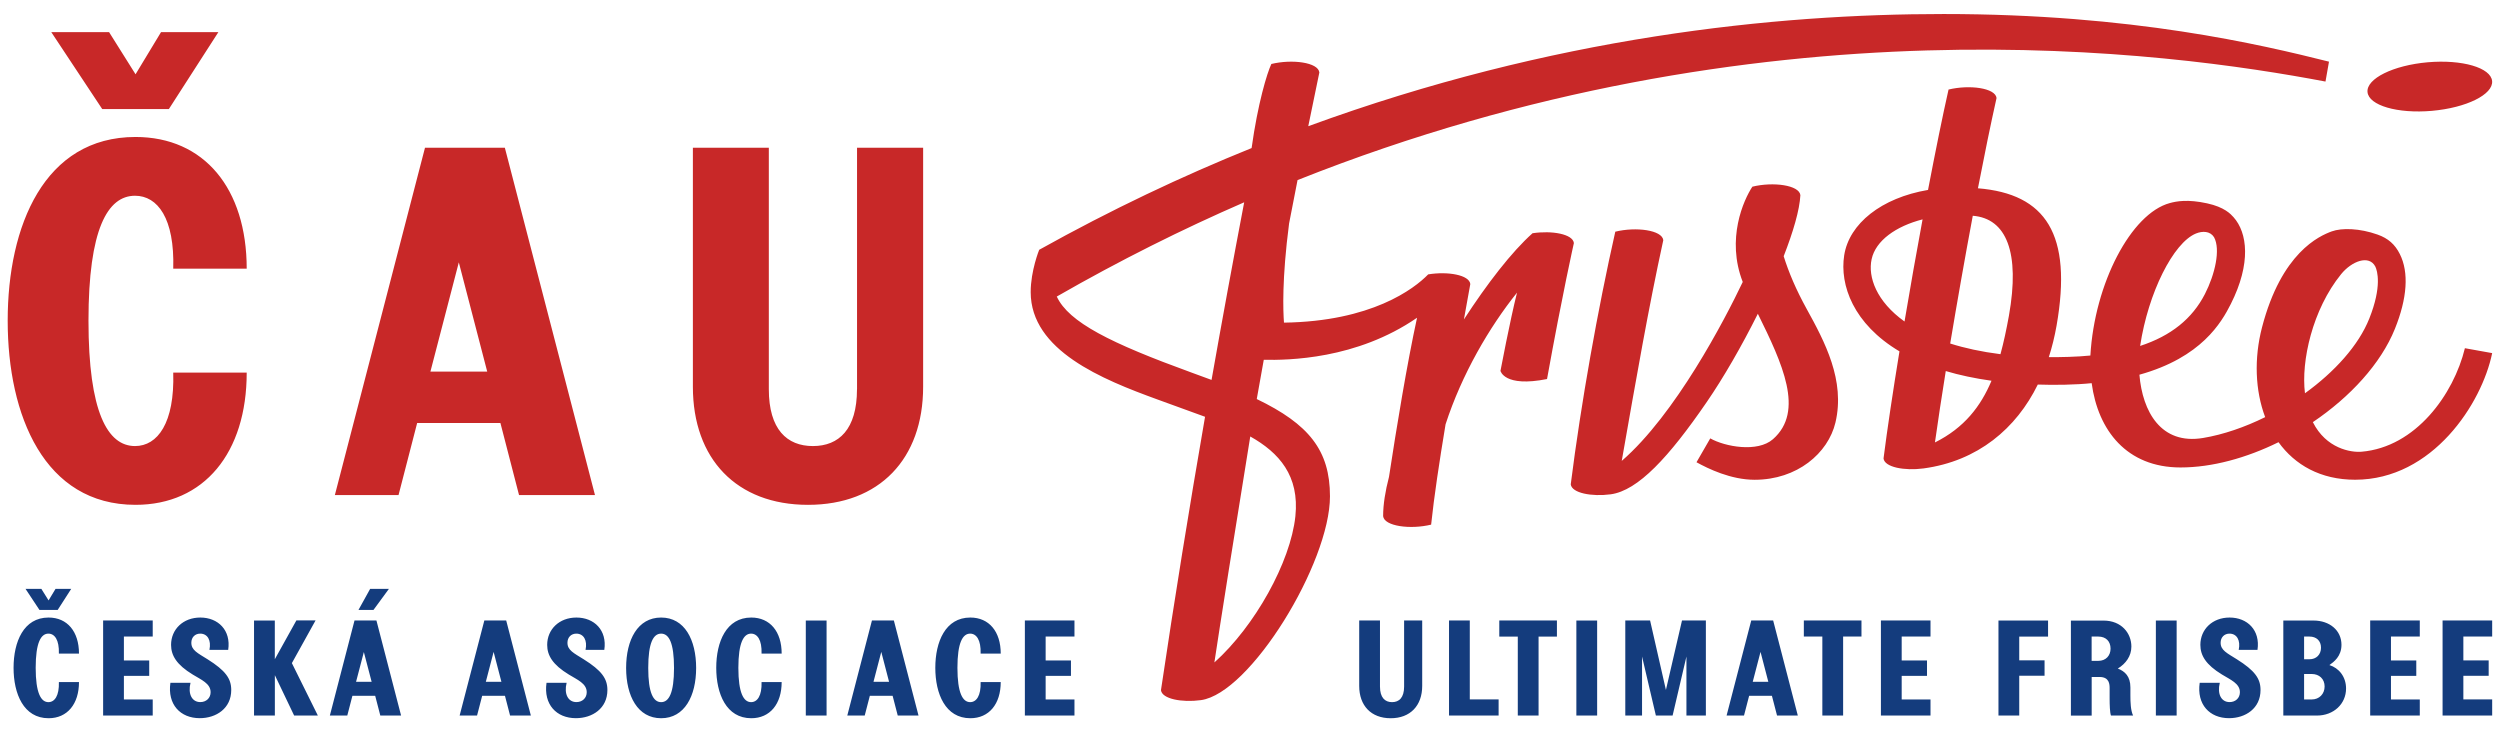 <?xml version="1.0" encoding="UTF-8" standalone="no"?>
<!-- Generator: Adobe Illustrator 27.4.0, SVG Export Plug-In . SVG Version: 6.00 Build 0)  -->

<svg
   xmlns:dc="http://purl.org/dc/elements/1.1/"
   xmlns:cc="http://creativecommons.org/ns#"
   xmlns:rdf="http://www.w3.org/1999/02/22-rdf-syntax-ns#"
   xmlns:svg="http://www.w3.org/2000/svg"
   xmlns="http://www.w3.org/2000/svg"
   xmlns:sodipodi="http://sodipodi.sourceforge.net/DTD/sodipodi-0.dtd"
   xmlns:inkscape="http://www.inkscape.org/namespaces/inkscape"
   version="1.1"
   id="artwork"
   x="0px"
   y="0px"
   viewBox="0 0 1058.26 310"
   xml:space="preserve"
   sodipodi:docname="male.svg"
   width="1058.26"
   height="310"
   inkscape:version="0.92.5 (2060ec1f9f, 2020-04-08)"><defs
   id="defs11" /><sodipodi:namedview
   pagecolor="#ffffff"
   bordercolor="#666666"
   borderopacity="1"
   objecttolerance="10"
   gridtolerance="10"
   guidetolerance="10"
   inkscape:pageopacity="0"
   inkscape:pageshadow="2"
   inkscape:window-width="2498"
   inkscape:window-height="1282"
   id="namedview9"
   showgrid="false"
   inkscape:zoom="1.1213358"
   inkscape:cx="342.63763"
   inkscape:cy="287.72064"
   inkscape:window-x="62"
   inkscape:window-y="218"
   inkscape:window-maximized="0"
   inkscape:current-layer="artwork" />
<style
   type="text/css"
   id="style2">
	.st0{fill:#143C7D;}
	.st1{fill:#C82828;}
</style>

<g
   id="g4283"
   transform="matrix(1.047,0,0,1.047,-39.833,-186.567)"><path
     style="fill:#143c7d;stroke-width:2.084"
     inkscape:connector-curvature="0"
     id="path4"
     d="m 605.73,429.054 h 7.316 v 26.452 c 0,7.963 -4.815,13.07 -12.736,13.07 -7.921,0 -12.736,-5.086 -12.736,-13.07 V 429.054 h 8.4 v 26.723 c 0,4.44 2.001,6.295 4.878,6.295 2.877,0 4.878,-1.834 4.878,-6.295 z m 26.556,0 h -8.4 v 38.417 h 20.053 v -6.504 h -11.652 z m 11.923,6.504 h 7.483 v 31.913 h 8.4 v -31.913 h 7.421 v -6.504 h -23.304 z m 31.163,31.934 h 8.4 v -38.417 h -8.4 z m 36.207,-10.36 -6.399,-28.078 h -10.026 v 38.417 h 6.774 v -23.846 l 5.586,23.846 h 6.774 l 5.586,-23.846 v 23.846 h 7.858 V 429.054 h -9.651 z m 43.357,-28.078 9.964,38.417 h -8.4 l -2.064,-7.963 h -9.213 l -2.064,7.963 h -7.045 l 9.964,-38.417 z m -1.959,24.784 -3.148,-12.09 -3.148,12.09 z m 14.362,-18.281 h 7.483 v 31.913 h 8.4 v -31.913 h 7.421 v -6.504 h -23.304 z m 31.163,31.934 H 818.553 v -6.504 h -11.652 v -9.547 h 10.235 v -6.233 h -10.235 v -9.651 H 818.553 v -6.504 h -20.053 z m 47.526,0 h 8.4 v -16.092 h 10.235 v -6.233 h -10.235 v -9.589 h 11.652 v -6.504 h -20.053 z m 53.341,-8.129 c 0,2.814 0.104,6.024 1.084,8.129 h -8.942 c -0.438,-1.188 -0.542,-4.336 -0.542,-6.879 v -4.169 c 0,-1.522 -0.062,-4.544 -4.065,-4.544 h -3.189 v 15.613 h -8.4 v -38.417 h 13.174 c 7.316,0 11.277,5.149 11.277,10.506 0,3.856 -2.272,6.941 -5.482,8.88 2.877,1.146 5.086,3.148 5.086,7.65 z m -8.025,-18.927 c 0,-2.981 -1.897,-4.878 -4.94,-4.878 h -2.71 v 9.818 h 2.71 c 3.043,0 4.94,-2.105 4.94,-4.94 z m 18.322,27.056 h 8.4 v -38.417 h -8.4 z m 32.789,-22.721 c -4.065,-2.543 -6.608,-3.689 -6.608,-6.712 0,-2.23 1.522,-3.689 3.585,-3.689 2.981,0 4.544,2.71 3.731,6.566 h 7.587 c 1.188,-7.921 -4.065,-13.07 -11.277,-13.07 -6.941,0 -11.819,4.773 -11.819,11.048 0,4.273 2.23,8.025 8.734,11.986 3.419,2.105 7.254,3.627 7.254,7.15 0,2.376 -1.793,4.002 -4.169,4.002 -3.356,0 -5.086,-3.252 -3.96,-7.796 h -8.129 c -1.251,8.734 4.002,14.299 11.861,14.299 6.67,0 12.736,-3.96 12.736,-11.381 0.021,-4.648 -2.376,-7.9 -9.526,-12.403 z m 44.107,11.777 c 0,6.295 -5.086,10.943 -11.756,10.943 h -13.612 v -38.417 h 12.194 c 6.504,0 11.319,3.96 11.319,9.818 0,4.711 -3.148,6.941 -4.878,8.192 3.815,1.167 6.733,4.69 6.733,9.463 z m -16.968,-11.819 h 2.23 c 2.647,0 4.607,-1.834 4.607,-4.669 0,-2.877 -1.959,-4.502 -4.607,-4.502 h -2.23 z m 8.296,11.006 c 0,-3.043 -2.168,-5.044 -5.211,-5.044 h -3.085 v 10.297 h 3.085 c 3.043,0 5.211,-2.23 5.211,-5.253 z m 18.427,11.756 h 20.053 v -6.504 h -11.652 v -9.547 h 10.235 v -6.233 h -10.235 v -9.651 h 11.652 v -6.504 h -20.053 z m 49.318,-31.934 v -6.504 h -20.052 v 38.417 h 20.052 v -6.504 h -11.652 v -9.547 h 10.235 v -6.233 h -10.235 v -9.651 h 11.652 z M 57.62,434.369 c 2.501,0 4.398,2.501 4.231,8.067 h 8.129 c 0,-8.88 -4.711,-14.57 -12.298,-14.57 -10.089,0 -14.153,9.818 -14.153,20.323 0,10.506 4.065,20.386 14.153,20.386 7.587,0 12.298,-5.753 12.298,-14.633 h -8.129 c 0.167,5.586 -1.73,8.129 -4.231,8.129 -3.043,0 -5.149,-3.731 -5.149,-13.883 0,-10.151 2.105,-13.82 5.149,-13.82 z m 3.752,-9.589 5.461,-8.505 h -6.337 l -2.814,4.669 -2.918,-4.669 h -6.399 l 5.628,8.505 z m 18.364,42.711 h 20.053 v -6.504 H 88.137 v -9.547 h 10.235 v -6.233 H 88.137 v -9.651 H 99.789 V 429.054 H 79.737 Z m 42.273,-22.721 c -4.065,-2.543 -6.608,-3.689 -6.608,-6.712 0,-2.23 1.522,-3.689 3.585,-3.689 2.981,0 4.544,2.71 3.731,6.566 h 7.587 c 1.188,-7.921 -4.065,-13.07 -11.277,-13.07 -6.941,0 -11.819,4.773 -11.819,11.048 0,4.273 2.23,8.025 8.734,11.986 3.419,2.105 7.254,3.627 7.254,7.15 0,2.376 -1.793,4.002 -4.169,4.002 -3.356,0 -5.086,-3.252 -3.96,-7.796 h -8.129 c -1.251,8.734 4.002,14.299 11.861,14.299 6.67,0 12.736,-3.96 12.736,-11.381 0.021,-4.648 -2.376,-7.9 -9.526,-12.403 z m 43.628,-15.759 h -7.754 l -8.734,15.717 v -15.654 h -8.4 v 38.417 h 8.421 v -16.321 l 7.796,16.321 h 9.589 l -10.506,-21.199 z m 24.597,0.042 9.964,38.417 h -8.4 l -2.064,-7.963 h -9.213 l -2.064,7.963 h -7.045 l 9.964,-38.417 z m -1.939,24.784 -3.148,-12.027 -3.148,12.027 z m 6.983,-37.562 h -7.587 l -4.711,8.505 h 6.066 z m 47.421,12.778 9.964,38.417 h -8.4 l -2.064,-7.963 h -9.213 l -2.064,7.963 h -7.045 l 9.985,-38.417 z m -1.939,24.784 -3.148,-12.09 -3.148,12.09 z m 33.31,-9.067 c -4.065,-2.543 -6.608,-3.689 -6.608,-6.712 0,-2.23 1.522,-3.689 3.585,-3.689 2.981,0 4.544,2.71 3.731,6.566 h 7.587 c 1.188,-7.921 -4.065,-13.07 -11.277,-13.07 -6.941,0 -11.819,4.773 -11.819,11.048 0,4.273 2.23,8.025 8.734,11.986 3.419,2.105 7.254,3.627 7.254,7.15 0,2.376 -1.793,4.002 -4.169,4.002 -3.356,0 -5.086,-3.252 -3.96,-7.796 h -8.129 c -1.251,8.734 4.002,14.299 11.881,14.299 6.67,0 12.736,-3.96 12.736,-11.381 0,-4.648 -2.376,-7.9 -9.547,-12.403 z m 45.42,3.481 c 0,11.319 -4.669,20.323 -14.153,20.323 -9.484,0 -14.153,-9.005 -14.153,-20.323 0,-11.381 4.669,-20.386 14.153,-20.386 9.505,0 14.153,9.005 14.153,20.386 z m -8.942,0 c 0,-10.193 -2.064,-13.883 -5.211,-13.883 -3.148,0 -5.211,3.689 -5.211,13.883 0,10.13 2.064,13.82 5.211,13.82 3.148,0 5.211,-3.689 5.211,-13.82 z m 31.163,-13.883 c 2.501,0 4.398,2.501 4.231,8.067 h 8.129 c 0,-8.88 -4.711,-14.57 -12.298,-14.57 -10.089,0 -14.153,9.818 -14.153,20.323 0,10.506 4.065,20.386 14.153,20.386 7.587,0 12.298,-5.753 12.298,-14.633 h -8.129 c 0.167,5.586 -1.73,8.129 -4.231,8.129 -3.043,0 -5.149,-3.731 -5.149,-13.883 0,-10.151 2.126,-13.82 5.149,-13.82 z m 22.116,33.122 h 8.4 v -38.417 h -8.4 z m 35.603,-38.437 9.964,38.417 h -8.4 l -2.064,-7.963 h -9.213 l -2.064,7.963 h -7.045 l 9.964,-38.417 z m -1.939,24.784 -3.148,-12.09 -3.148,12.09 z m 32.789,-19.469 c 2.501,0 4.398,2.501 4.231,8.067 h 8.129 c 0,-8.88 -4.711,-14.57 -12.298,-14.57 -10.089,0 -14.153,9.818 -14.153,20.323 0,10.506 4.065,20.386 14.153,20.386 7.587,0 12.298,-5.753 12.298,-14.633 h -8.129 c 0.167,5.586 -1.73,8.129 -4.231,8.129 -3.043,0 -5.149,-3.731 -5.149,-13.883 0,-10.151 2.105,-13.82 5.149,-13.82 z m 22.116,33.122 h 20.053 v -6.504 h -11.652 v -9.547 h 10.235 v -6.233 h -10.235 v -9.651 h 11.652 v -6.504 h -20.053 z"
     class="st0" /><path
     style="fill:#c82828;stroke-width:2.084"
     inkscape:connector-curvature="0"
     id="path6"
     d="m 995.232,215.396 c -0.479,-5.42 10.422,-10.798 24.326,-12.027 13.924,-1.209 25.576,2.189 26.056,7.608 0.479,5.42 -10.422,10.798 -24.326,12.027 -13.903,1.23 -25.576,-2.189 -26.056,-7.608 z m 50.402,105.557 c -4.127,20.261 -24.055,51.194 -55.405,51.194 -14.008,0 -24.347,-6.003 -30.975,-15.175 -12.924,6.358 -26.785,10.214 -39.626,10.214 -21.72,0 -33.351,-14.966 -35.915,-34.081 -6.399,0.667 -15.029,0.813 -21.783,0.563 -8.692,17.739 -24.242,30.954 -46.233,33.914 -7.65,1.021 -15.738,-0.479 -16.134,-4.044 1.522,-11.944 3.794,-27.077 6.441,-43.294 -18.656,-11.089 -24.221,-26.827 -22.345,-38.834 2.001,-12.799 15.029,-23.221 33.893,-26.431 3.043,-15.904 5.941,-30.183 8.296,-40.584 8.421,-2.043 18.948,-0.646 19.406,3.419 -2.355,10.527 -4.919,23.054 -7.525,36.499 27.411,2.251 38.292,18.468 31.788,55.551 -0.792,4.461 -1.834,8.692 -3.127,12.715 4.169,0.062 11.631,-0.104 16.801,-0.646 1.668,-29.141 16.467,-57.406 32.101,-61.638 2.751,-0.75 7.212,-1.605 15.071,0.104 7.025,1.522 9.547,4.315 10.693,5.586 5.628,6.274 7.212,18.635 -1.084,35.102 -3.773,7.483 -11.881,21.637 -36.958,28.599 1.23,14.841 8.671,28.453 25.764,25.576 8.192,-1.376 16.801,-4.336 25.076,-8.421 -4.065,-10.798 -4.523,-23.763 -1.292,-36.228 7.858,-30.308 23.2,-37.041 28.224,-38.875 4.086,-1.48 11.298,-1.272 18.51,1.292 4.294,1.522 7.045,3.96 9.005,7.879 3.731,7.421 2.981,17.885 -1.98,30.204 -5.67,14.091 -18.072,27.557 -33.185,37.75 5.357,10.693 15.383,12.319 19.636,11.965 21.97,-1.834 37.312,-23.242 41.835,-41.856 z m -142.327,-2.897 c 12.486,-4.086 21.074,-11.006 26.202,-21.011 4.044,-7.9 6.399,-18.01 3.669,-22.971 -1.584,-2.501 -4.669,-2.543 -7.296,-1.48 -9.151,3.731 -19.323,23.95 -22.575,45.462 z m -87.964,-51.174 c -10.777,2.772 -18.969,8.588 -20.594,16.092 -1.584,7.254 2.001,17.134 13.299,25.201 2.293,-13.737 4.815,-27.869 7.296,-41.293 z m 27.869,65.244 c -6.837,-0.959 -12.986,-2.272 -18.489,-3.919 -1.668,10.381 -3.148,20.157 -4.377,28.87 11.881,-5.941 18.51,-14.591 22.867,-24.951 z m -7.567,-66.703 c -3.168,16.905 -6.316,34.79 -9.13,51.653 5.836,1.855 12.59,3.335 20.323,4.315 1.292,-4.732 2.397,-9.88 3.419,-15.55 4.565,-25.618 -1.001,-39.334 -14.612,-40.418 z m 134.302,71.768 c 11.944,-8.63 21.699,-19.344 26.014,-30.225 5.169,-12.965 3.252,-19.281 2.439,-20.991 -2.543,-4.898 -9.547,-2.21 -13.841,3.064 -11.59,14.299 -16.238,35.165 -14.612,48.151 z M 759.188,281.787 c 3.877,-9.922 6.441,-18.698 6.754,-24.701 -0.479,-4.065 -11.006,-5.482 -19.406,-3.419 -3.544,5.336 -10.672,21.116 -3.898,38.521 -7.421,15.592 -27.244,53.55 -48.922,72.352 6.024,-34.289 10.777,-61.658 16.801,-89.257 -0.479,-4.065 -11.006,-5.482 -19.406,-3.419 -7.045,31.246 -13.82,69.017 -18.01,102.139 0.417,3.544 8.484,5.065 16.134,4.044 11.068,-1.48 23.575,-15.05 38.854,-37.312 6.754,-9.818 14.174,-22.7 20.657,-35.686 9.922,20.115 18.969,39.417 6.107,50.715 -6.253,5.482 -19.448,3.022 -25.347,-0.334 l -5.566,9.651 c 4.69,2.585 13.883,7.087 23.513,7.087 17.176,0 29.704,-10.735 32.664,-23.138 4.023,-17.009 -4.294,-32.643 -11.673,-46.004 -4.252,-7.713 -7.233,-14.737 -9.255,-21.241 z m -84.817,-5.336 c 0,0 -4.565,20.157 -10.86,54.988 -17.343,3.46 -18.823,-3.314 -18.823,-3.314 0,0 3.794,-20.073 6.691,-31.621 -11.194,13.945 -22.304,32.976 -28.891,53.237 -2.501,15.029 -4.648,29.266 -5.836,40.564 -8.421,2.043 -18.948,0.646 -19.406,-3.419 0,-4.69 0.855,-10.068 2.376,-15.904 3.085,-20.178 7.275,-45.671 11.339,-64.326 -24.576,16.926 -52.237,17.176 -61.971,17.009 -0.959,5.357 -1.918,10.652 -2.835,15.863 21.053,10.151 29.599,20.72 29.599,39.334 0,26.952 -32.226,79.689 -52.195,82.399 -7.65,1.042 -15.738,-0.479 -16.134,-4.044 5.44,-36.624 11.423,-73.602 17.822,-110.518 0,0 -8.046,-2.918 -19.26,-7.004 -22.22,-8.088 -51.236,-19.761 -51.236,-43.419 0,-8.651 3.439,-17.093 3.439,-17.093 29.078,-16.217 57.802,-29.787 85.88,-41.126 2.501,-18.031 6.253,-30.371 7.983,-33.998 8.421,-2.043 18.948,-0.646 19.406,3.419 -1.522,7.233 -3.002,14.466 -4.482,21.741 99.012,-36.249 188.894,-45.358 256.868,-45.358 76.312,0 128.069,12.319 155.813,19.26 l -1.417,8.046 c -63.18,-11.965 -227.811,-34.873 -415.6,39.834 -1.146,5.857 -2.293,11.715 -3.419,17.551 -2.939,22.554 -2.418,35.498 -2.064,40.084 35.29,-0.5 52.57,-13.591 58.302,-19.511 7.9,-1.292 16.613,0.208 17.03,3.898 -0.813,4.586 -1.688,9.401 -2.585,14.32 9.318,-14.362 19.281,-27.306 27.744,-34.852 7.838,-1.188 16.3,0.334 16.717,3.96 z m -146.496,55.342 c 4.252,-24.055 8.651,-47.984 13.195,-71.81 -24.972,10.86 -50.277,23.471 -75.77,38.104 4.857,10.443 21.783,18.844 54.509,30.746 2.918,1.063 8.067,2.96 8.067,2.96 z m 15.654,22.867 c -5.962,36.624 -12.548,78.167 -14.508,91.362 16.363,-14.654 30.808,-40.605 32.747,-59.115 1.709,-16.384 -6.587,-25.701 -18.239,-32.247 z M 106.313,222.296 126.324,191.196 h -23.179 L 92.848,208.226 82.155,191.196 h -23.367 l 20.594,31.1 z m 135.844,15.633 36.436,140.409 h -30.704 l -7.525,-29.12 H 206.701 l -7.525,29.12 H 173.433 l 36.436,-140.409 z m -7.129,90.507 -11.485,-44.17 -11.485,44.17 z m -97.24,-41.585 c 0,-32.476 -17.238,-53.279 -44.962,-53.279 -36.832,0 -51.674,35.853 -51.674,74.269 0,38.417 14.841,74.457 51.674,74.457 27.723,0 44.962,-20.991 44.962,-53.466 h -29.704 c 0.604,20.407 -6.337,29.704 -15.446,29.704 -11.089,0 -18.823,-13.674 -18.823,-50.694 0,-37.02 7.733,-50.507 18.823,-50.507 9.109,0 16.05,9.109 15.446,29.495 h 29.704 z m 246.738,48.714 c 0,16.238 -7.337,22.971 -17.822,22.971 -10.485,0 -17.822,-6.733 -17.822,-22.971 v -97.636 h -30.704 v 96.636 c 0,29.12 17.635,47.734 46.546,47.734 28.911,0 46.546,-18.614 46.546,-47.734 v -96.636 h -26.723 v 97.636 z"
     class="st1" /></g>
</svg>